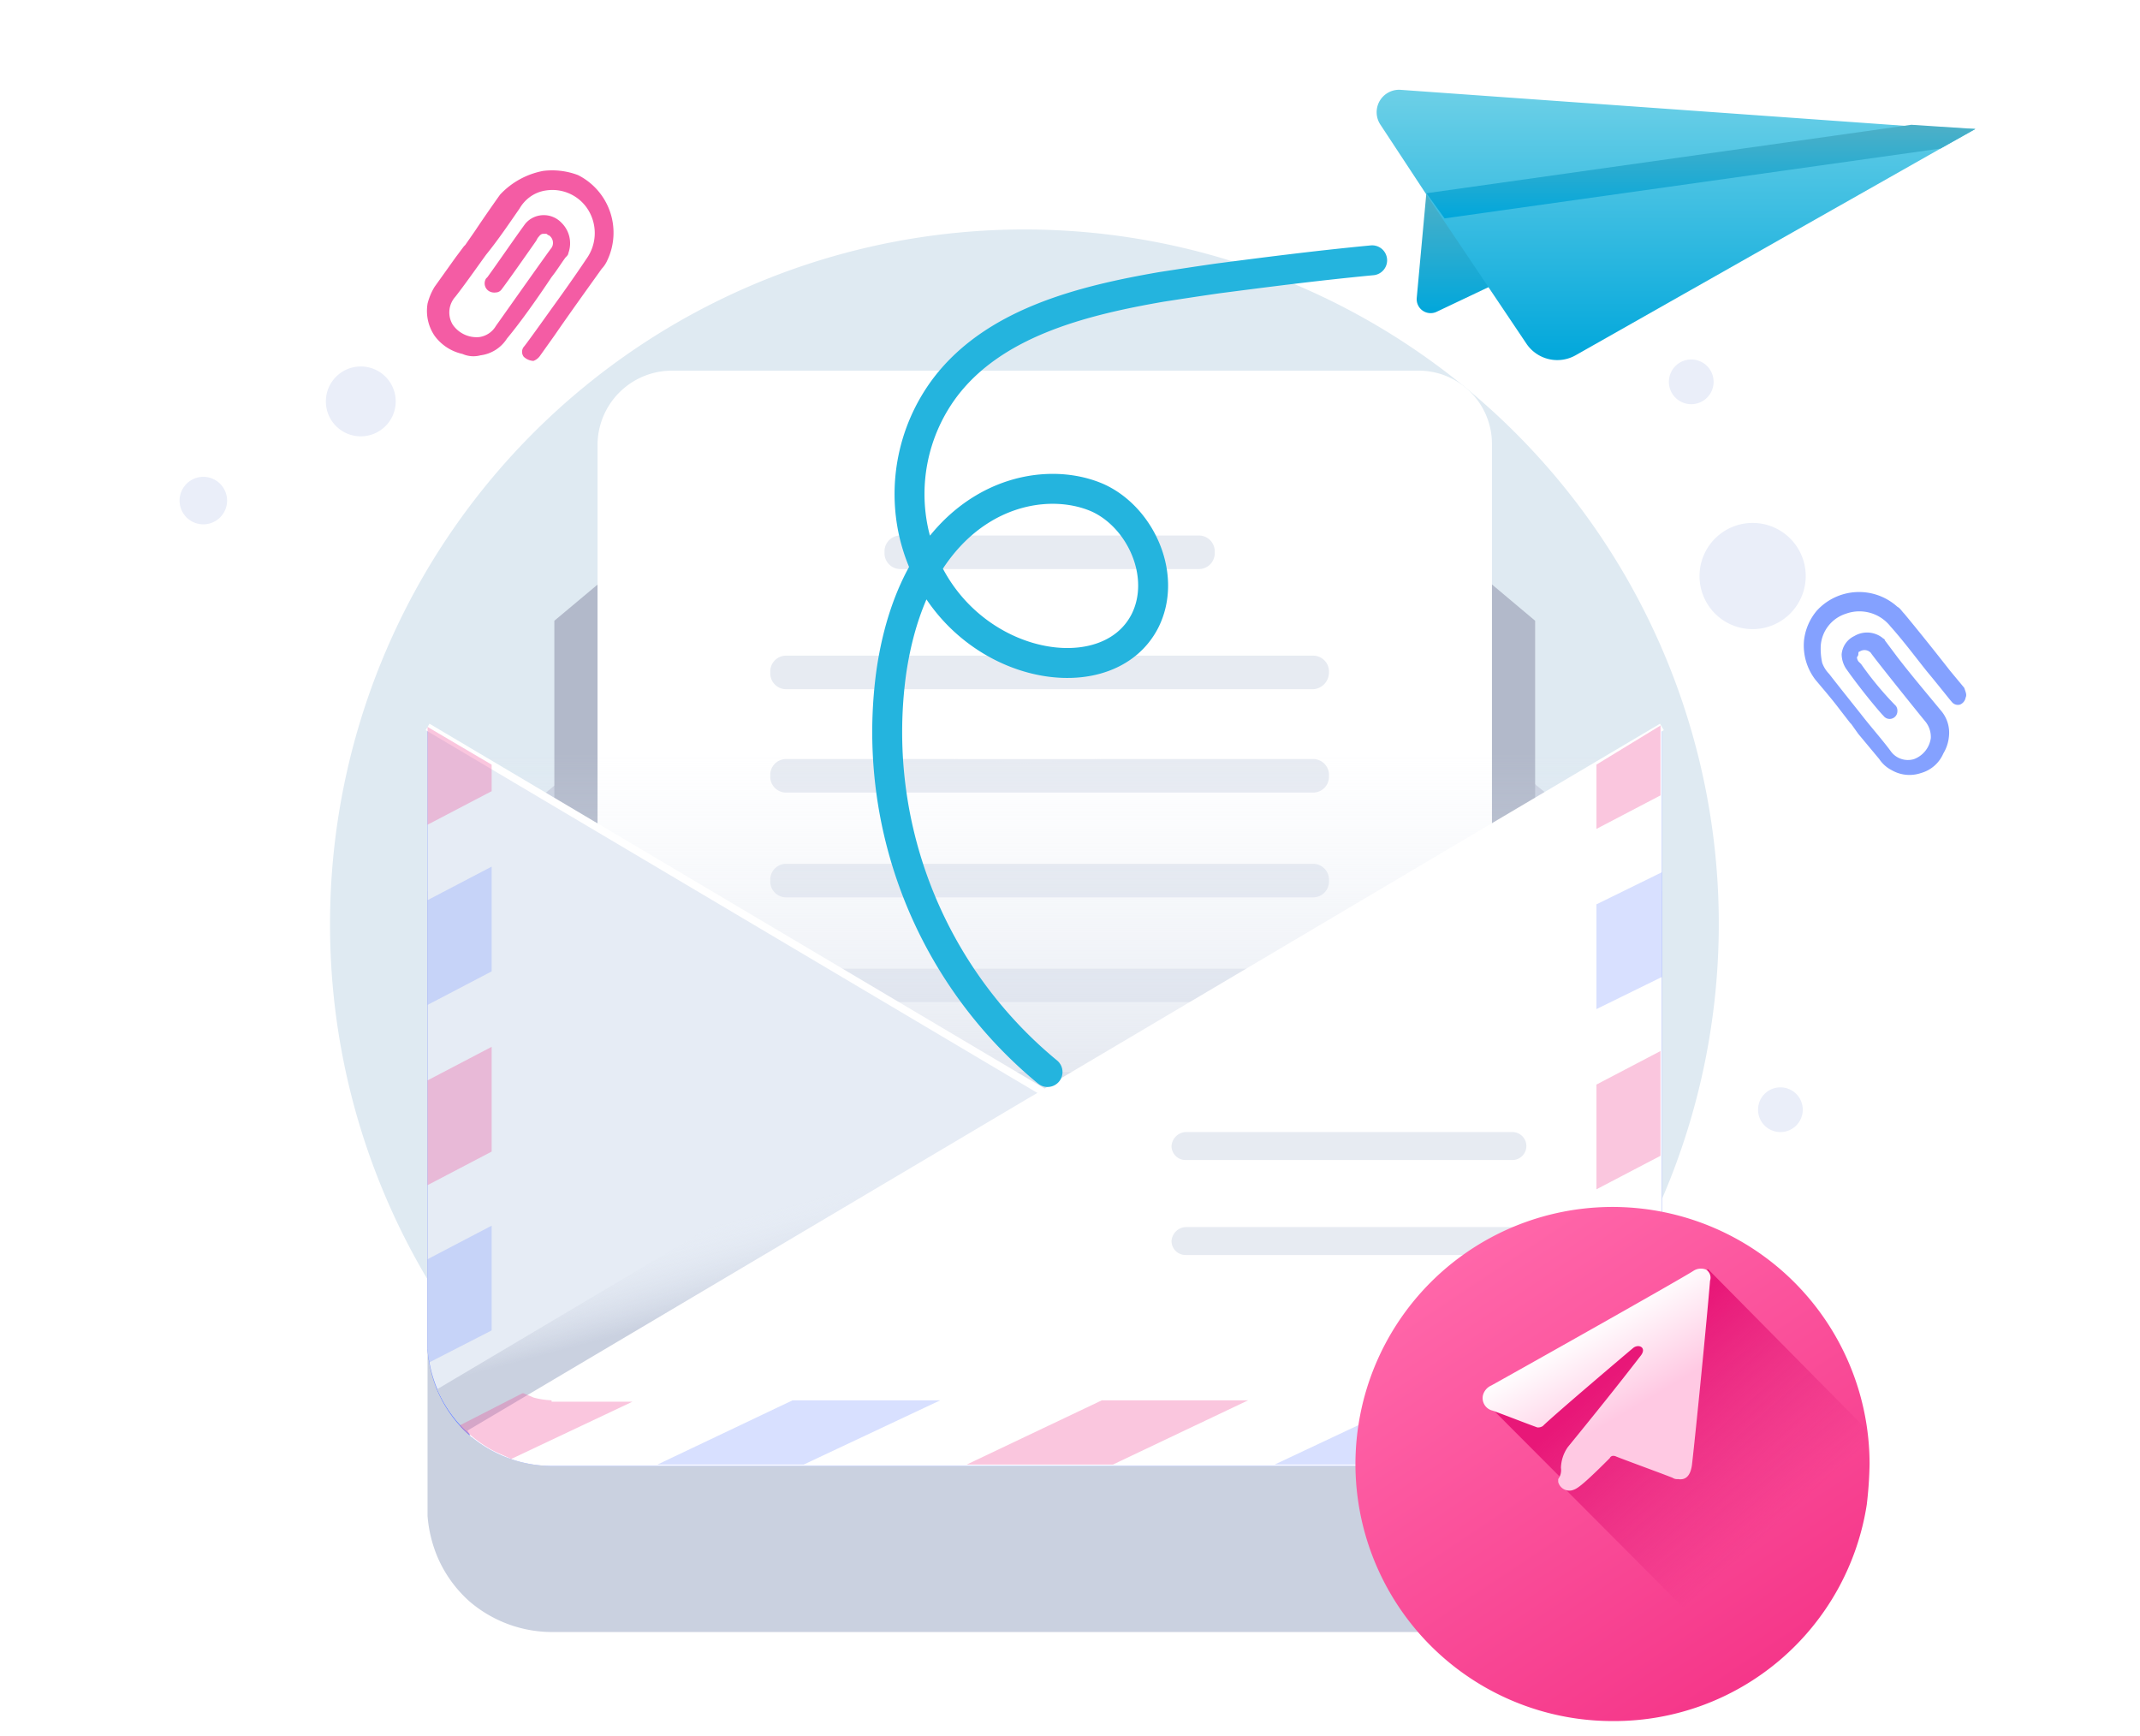 <svg xmlns="http://www.w3.org/2000/svg" xmlns:xlink="http://www.w3.org/1999/xlink" width="143" height="116" viewBox="0 0 143 116">
  <defs>
    <filter id="Path" x="-4.429" y="-4.699" width="148.483" height="146.751" filterUnits="userSpaceOnUse">
      <feOffset dy="11" input="SourceAlpha"/>
      <feGaussianBlur stdDeviation="11" result="blur"/>
      <feFlood flood-color="#657a93" flood-opacity="0.18"/>
      <feComposite operator="in" in2="blur"/>
      <feComposite in="SourceGraphic"/>
    </filter>
    <linearGradient id="linear-gradient" x1="0.5" y1="1.315" x2="0.5" y2="0.065" gradientUnits="objectBoundingBox">
      <stop offset="0.003" stop-color="#cad1e0"/>
      <stop offset="1" stop-color="#e6ecf5" stop-opacity="0"/>
    </linearGradient>
    <linearGradient id="linear-gradient-2" x1="0.557" y1="0.592" x2="0.479" y2="0.41" xlink:href="#linear-gradient"/>
    <linearGradient id="linear-gradient-3" x1="0.232" y1="0.089" x2="0.788" y2="0.925" gradientUnits="objectBoundingBox">
      <stop offset="0" stop-color="#ff66a9"/>
      <stop offset="1" stop-color="#f53689"/>
    </linearGradient>
    <filter id="Path-2" x="78.666" y="68.646" width="58.259" height="58.354" filterUnits="userSpaceOnUse">
      <feOffset dy="5" input="SourceAlpha"/>
      <feGaussianBlur stdDeviation="4" result="blur-2"/>
      <feFlood flood-color="#f74190" flood-opacity="0.302"/>
      <feComposite operator="in" in2="blur-2"/>
      <feComposite in="SourceGraphic"/>
    </filter>
    <linearGradient id="linear-gradient-4" x1="0.359" y1="0.27" x2="0.771" y2="0.703" gradientUnits="objectBoundingBox">
      <stop offset="0" stop-color="#e81778"/>
      <stop offset="1" stop-color="#e01f79" stop-opacity="0"/>
    </linearGradient>
    <linearGradient id="linear-gradient-5" x1="0.691" y1="0.617" x2="0.467" y2="0.251" gradientUnits="objectBoundingBox">
      <stop offset="0.011" stop-color="#ffc9e3"/>
      <stop offset="1" stop-color="#fff"/>
    </linearGradient>
    <linearGradient id="linear-gradient-6" x1="0.5" x2="0.5" y2="1" gradientUnits="objectBoundingBox">
      <stop offset="0" stop-color="#4eb0c7"/>
      <stop offset="1" stop-color="#01a7db"/>
    </linearGradient>
    <linearGradient id="linear-gradient-7" x1="0.5" x2="0.5" y2="1" gradientUnits="objectBoundingBox">
      <stop offset="0" stop-color="#6dd0e7"/>
      <stop offset="1" stop-color="#01a7db"/>
    </linearGradient>
    <clipPath id="clip-ic-step-3">
      <rect width="143" height="116"/>
    </clipPath>
  </defs>
  <g id="ic-step-3" clip-path="url(#clip-ic-step-3)">
    <g id="ic_NopBaoCaoTC" transform="translate(-1024 -745)">
      <rect id="Rectangle_22973" data-name="Rectangle 22973" width="120" height="110" transform="translate(1036 748)" fill="#fff" opacity="0"/>
      <g id="_17" data-name="17" transform="translate(1036 751)">
        <path id="Path-3" data-name="Path" d="M46.269,92.793A46.4,46.4,0,1,0,0,46.4,46.333,46.333,0,0,0,46.269,92.793Z" transform="translate(10.054 9.34)" fill="#dfeaf2"/>
        <g transform="matrix(1, 0, 0, 1, -12, -6)" filter="url(#Path)">
          <path id="Path-4" data-name="Path" d="M82.483,31.274V72.816A8.6,8.6,0,0,1,79.69,78.7a8.1,8.1,0,0,1-5.4,2.054h-66A8.488,8.488,0,0,1,2.793,78.7,8.409,8.409,0,0,1,.652,75.71,8.844,8.844,0,0,1,0,73V31.274s3.445-2.894,8.379-7C13.5,19.978,20.2,14.377,26.16,9.429c3.444-2.894,3.072-2.521,8.285-6.908a10.674,10.674,0,0,1,13.778,0c1.025.84,2.142,1.773,3.166,2.614,2.141,1.773,4.561,3.827,7.075,5.881C63.77,15.5,69.542,20.351,74.1,24.179,78.759,28.006,82.11,30.9,82.483,31.274Z" transform="translate(28.57 17.3)" fill="#cad1e0"/>
        </g>
        <path id="Path-5" data-name="Path" d="M65.539,14.844V29.593l-14.43,8.589L46.827,40.8,37.8,46.21l-4.282,2.614-1.769,1.027-1.675-1.12-4.1-2.614L17.409,40.7l-4.1-2.521L0,29.78V14.844C5.12,10.549,11.823,4.948,17.781,0L49.9,1.681C55.205,6.162,60.977,11.016,65.539,14.844Z" transform="translate(25.043 20.635)" fill="#b2b9ca"/>
        <path id="Path-6" data-name="Path" d="M59.767,4.948V30.807L46.64,38.649l-3.91,2.334-8.285,5.041-3.91,2.333-1.676,1.027L27.37,48.357l-3.724-2.333-7.82-4.948L12.1,38.742,0,31.087V4.948A4.974,4.974,0,0,1,4.934,0H54.926A4.895,4.895,0,0,1,59.767,4.948Z" transform="translate(27.929 18.768)" fill="#fff"/>
        <path id="Path-7" data-name="Path" d="M36.307,2.241H1.024A1.058,1.058,0,0,1,0,1.121,1.058,1.058,0,0,1,1.024,0H36.307a1.059,1.059,0,0,1,1.024,1.121A1.12,1.12,0,0,1,36.307,2.241Z" transform="translate(39.473 37.812)" fill="#e7ebf2"/>
        <path id="Path-8" data-name="Path" d="M36.307,2.24H1.024A1.058,1.058,0,0,1,0,1.12,1.057,1.057,0,0,1,1.024,0H36.307a1.058,1.058,0,0,1,1.024,1.12A1.059,1.059,0,0,1,36.307,2.24Z" transform="translate(39.473 44.721)" fill="#e7ebf2"/>
        <path id="Path-9" data-name="Path" d="M36.307,2.241H1.024A1.058,1.058,0,0,1,0,1.12,1.058,1.058,0,0,1,1.024,0H36.307a1.059,1.059,0,0,1,1.024,1.12A1.059,1.059,0,0,1,36.307,2.241Z" transform="translate(39.473 51.722)" fill="#e7ebf2"/>
        <path id="Path-10" data-name="Path" d="M32.956,0,29.232,2.24H3.538L0,0H32.956Z" transform="translate(40.496 58.724)" fill="#e7ebf2"/>
        <path id="Path-11" data-name="Path" d="M10.333,0,6.61,2.24H3.537L0,0Z" transform="translate(51.482 65.632)" fill="#e7ebf2"/>
        <path id="Path-12" data-name="Path" d="M21.04,2.241H1.024A1.059,1.059,0,0,1,0,1.12,1.059,1.059,0,0,1,1.024,0H21.04a1.059,1.059,0,0,1,1.024,1.12A1.059,1.059,0,0,1,21.04,2.241Z" transform="translate(47.106 29.784)" fill="#e7ebf2"/>
        <path id="Path-13" data-name="Path" d="M0,0,39.566,2.614,81.366,0,79.783,7.561S40.4,28.193,40.683,28.193,0,3.734,0,3.734Z" transform="translate(16.943 42.387)" fill="url(#linear-gradient)"/>
        <path id="Path-14" data-name="Path" d="M82.483,0V41.448A8.606,8.606,0,0,1,79.69,47.33a8.1,8.1,0,0,1-5.4,2.053h-66A8.482,8.482,0,0,1,2.793,47.33,8.413,8.413,0,0,1,.652,44.342,8.838,8.838,0,0,1,0,41.635V0L36.866,23.151l3.165,1.961,1.117-.654,1.024-.653Z" transform="translate(16.571 42.574)" fill="#738dff"/>
        <path id="Path-15" data-name="Path" d="M79.6,47.236a8.1,8.1,0,0,1-5.4,2.054H8.286a8.507,8.507,0,0,1-4-1.027,8.4,8.4,0,0,1-1.489-1.027A8.409,8.409,0,0,1,.652,44.249,8.845,8.845,0,0,1,0,41.542V0L4.282,2.613,41.148,24.551l1.024.654.093.093L75.314,44.9Z" transform="translate(16.571 42.574)" fill="#e6ecf5"/>
        <path id="Path-16" data-name="Path" d="M41.613,1.494V4.388L3.63,25.952a8.4,8.4,0,0,1-1.489-1.027A8.409,8.409,0,0,1,0,21.938L36.959,0l3.165,1.96.372.094Z" transform="translate(17.223 64.885)" fill="url(#linear-gradient-2)"/>
        <path id="Path-17" data-name="Path" d="M0,0,41.241,24.458" transform="translate(16.571 42.574)" fill="none" stroke="#fff" stroke-miterlimit="10" stroke-width="0.5"/>
        <path id="Path-18" data-name="Path" d="M79.69,0V41.448A8.61,8.61,0,0,1,76.9,47.33a8.1,8.1,0,0,1-5.4,2.053h-66A8.482,8.482,0,0,1,0,47.33l4.189-2.521L37.238,25.2l1.117-.654,1.024-.653L75.221,2.613Z" transform="translate(19.364 42.574)" fill="#fff"/>
        <path id="Path-19" data-name="Path" d="M79.69,0,39.472,23.805l-1.024.653-1.117.654L0,47.236" transform="translate(19.364 42.574)" fill="#fff"/>
        <path id="Path-20" data-name="Path" d="M79.69,0,39.472,23.805l-1.024.653-1.117.654L0,47.236" transform="translate(19.364 42.574)" fill="none" stroke="#fff" stroke-miterlimit="10" stroke-width="0.5"/>
        <path id="Path-21" data-name="Path" d="M22.808,1.867H.931A.934.934,0,0,1,0,.934,1,1,0,0,1,.931,0H22.808a.934.934,0,0,1,0,1.867Z" transform="translate(66.284 69.646)" fill="#e7ebf2"/>
        <path id="Path-22" data-name="Path" d="M22.808,1.867H.931A.934.934,0,0,1,0,.934,1,1,0,0,1,.931,0H22.808a.934.934,0,0,1,0,1.867Z" transform="translate(66.284 75.994)" fill="#e7ebf2"/>
        <path id="Shape" d="M36.028,49.384l9.03-4.294h9.776L45.8,49.384Zm41.055-.84,2.407-1.126A8.583,8.583,0,0,1,75.78,49.2ZM4.376,48.451a8.419,8.419,0,0,1-1.49-1.027,2.515,2.515,0,0,1-.745-.653l4.19-2.147h.094c.185.093.464.187.651.28a5.431,5.431,0,0,0,1.211.187v.093h5.4l-8.1,3.829C5.213,48.824,4.748,48.637,4.376,48.451ZM79.6,47.33h.081l-.187.088Zm.081,0,.111-.052a.129.129,0,0,1-.1.052Zm.2-.093-.087.041A.115.115,0,0,1,79.876,47.237ZM78.107,23.992l4.281-2.241v7l-4.281,2.24ZM0,23.712l4.282-2.241v7L0,30.713Zm78.107-21.1L82.389,0V4.668l-4.281,2.24ZM0,.094l4.282,2.52V4.388L0,6.628Z" transform="translate(16.571 42.48)" fill="#ee4191" opacity="0.3"/>
        <path id="Path-23" data-name="Path" d="M0,1.4,2.7,0c-.093.093-.093.093-.186.093H2.421Z" transform="translate(93.654 89.624)" fill="#526dff"/>
        <path id="Path-24" data-name="Path" d="M.838,2.148V7.562A3.474,3.474,0,0,1,.186,9.429c-.093.093-.093.187-.186.187L5.12,7V0Z" transform="translate(93.84 76.367)" fill="#7b97ff" opacity="0.3"/>
        <path id="Path-25" data-name="Path" d="M0,2.24V8.121c0,.374.093.654.093,1.027L4.282,7V0Z" transform="translate(16.571 75.901)" fill="#7b97ff" opacity="0.3"/>
        <path id="Path-26" data-name="Path" d="M0,2.24v7L4.282,7V0Z" transform="translate(16.571 51.909)" fill="#7b97ff" opacity="0.3"/>
        <path id="Path-27" data-name="Path" d="M9.03,0,0,4.294H9.775L18.9,0Z" transform="translate(31.932 87.57)" fill="#7b97ff" opacity="0.3"/>
        <path id="Path-28" data-name="Path" d="M9.123,0,0,4.294H7.913L17.037,0Z" transform="translate(73.173 87.57)" fill="#7b97ff" opacity="0.3"/>
        <path id="Path-29" data-name="Path" d="M0,2.147v7L4.376,7V0Z" transform="translate(94.678 52.282)" fill="#7b97ff" opacity="0.3"/>
        <g transform="matrix(1, 0, 0, 1, -12, -6)" filter="url(#Path-2)">
          <path id="Path-30" data-name="Path" d="M34.259,17.177a26.449,26.449,0,0,1-.186,2.707,17.084,17.084,0,0,1-16.944,14.47,17.177,17.177,0,1,1,17.13-17.177Z" transform="translate(90.67 75.65)" fill="url(#linear-gradient-3)"/>
        </g>
        <path id="Path-31" data-name="Path" d="M25.415,10.735a16.976,16.976,0,0,1-10.8,13.35l-9.4-9.429.093-.373L0,8.962,11.73,4.481,14.8,0Z" transform="translate(87.324 78.795)" fill="url(#linear-gradient-4)"/>
        <path id="Path-32" data-name="Path" d="M5.231,13.317a2.519,2.519,0,0,1,.465-1.4C7.372,9.863,8.955,7.9,10.537,5.849c.466-.56-.093-.84-.465-.56-.559.466-5.4,4.574-6.051,5.228a.562.562,0,0,1-.373.093C2.624,10.236,1.693,9.863.669,9.49A.859.859,0,0,1,.018,8.463a.988.988,0,0,1,.558-.654c1.024-.56,12.475-7,13.5-7.655a.906.906,0,0,1,.838-.093.627.627,0,0,1,.279.747c-.186,2.334-.931,9.9-1.21,12.322-.093.654-.373,1.027-.931.934a.563.563,0,0,1-.373-.093c-1.21-.467-2.513-.934-3.723-1.4-.187-.093-.373-.093-.466.094-2.048,2.053-2.234,2.053-2.513,2.147a.775.775,0,0,1-.931-.56v-.187A1.01,1.01,0,0,0,5.231,13.317Z" transform="translate(87.076 78.771)" fill="url(#linear-gradient-5)"/>
        <path id="Path-33" data-name="Path" d="M10.73,54.238A29.434,29.434,0,0,1,.3,27.445C1.979,16.15,9.8,14,14.081,15.87c2.886,1.307,4.655,5.227,3.165,8.215C14.546,29.406,3.84,27.072,1.792,18.2A11.869,11.869,0,0,1,3.747,8.681C7.006,4.2,12.964,2.707,18.363,1.773c1.211-.186,2.421-.373,3.724-.56C24.973.84,28.511.373,32.421,0" transform="translate(47.269 11.394)" fill="none" stroke="#24b4de" stroke-linecap="round" stroke-linejoin="round" stroke-miterlimit="10" stroke-width="2"/>
        <path id="Path-34" data-name="Path" d="M4.841,6.348,1.3,8.029A.933.933,0,0,1,0,7.095L.652,0" transform="translate(82.669 6.819)" fill="url(#linear-gradient-6)"/>
        <path id="Path-35" data-name="Path" d="M39.993,2.618,37.666,3.925,13.275,17.742A2.488,2.488,0,0,1,10.016,17L4.431,8.686,3.313,7.006.241,2.338A1.5,1.5,0,0,1,1.545,0L35.618,2.432Z" transform="translate(80.007 0)" fill="url(#linear-gradient-7)"/>
        <path id="Path-36" data-name="Path" d="M36.68.28,34.353,1.587,1.211,6.255,0,4.575,32.4,0Z" transform="translate(83.32 2.338)" fill="url(#linear-gradient-6)"/>
        <path id="Path-37" data-name="Path" d="M3.538,7.095A3.548,3.548,0,1,0,0,3.547,3.542,3.542,0,0,0,3.538,7.095Z" transform="translate(101.567 28.944)" fill="#eaeef9"/>
        <path id="Path-38" data-name="Path" d="M2.327,4.668A2.334,2.334,0,1,0,0,2.334,2.331,2.331,0,0,0,2.327,4.668Z" transform="translate(9.775 18.488)" fill="#eaeef9"/>
        <path id="Path-39" data-name="Path" d="M1.583,3.174A1.587,1.587,0,1,0,0,1.587,1.584,1.584,0,0,0,1.583,3.174Z" transform="translate(0 25.863)" fill="#eaeef9"/>
        <path id="Path-40" data-name="Path" d="M1.49,2.987A1.494,1.494,0,1,0,0,1.493,1.492,1.492,0,0,0,1.49,2.987Z" transform="translate(99.519 18.022)" fill="#eaeef9"/>
        <path id="Path-41" data-name="Path" d="M1.49,2.987A1.494,1.494,0,1,0,0,1.493,1.492,1.492,0,0,0,1.49,2.987Z" transform="translate(105.477 66.659)" fill="#eaeef9"/>
        <path id="Path-42" data-name="Path" d="M7.107,12.731a1,1,0,0,1-.651-.28.543.543,0,0,1,0-.654c.093-.093.837-1.12,1.768-2.427C8.969,8.343,9.9,7.036,10.645,5.916a2.948,2.948,0,0,0,0-3.454,2.814,2.814,0,0,0-2.7-1.12,2.383,2.383,0,0,0-1.117.467,2.52,2.52,0,0,0-.652.746c-.651.934-1.4,2.054-2.234,3.081C3.2,6.663,2.546,7.6,1.894,8.437A1.57,1.57,0,0,0,1.708,10.3a1.933,1.933,0,0,0,1.769.84A1.531,1.531,0,0,0,4.594,10.4c.465-.653,3.63-5.134,3.724-5.228a.609.609,0,0,0-.187-.84c-.093,0-.093-.093-.186-.093H7.759c-.186,0-.279.187-.372.28L7.293,4.7C5.338,7.5,4.966,7.97,4.966,7.97a.484.484,0,0,1-.372.187.694.694,0,0,1-.466-.094.609.609,0,0,1-.186-.84l.093-.093C4.78,6.1,5.8,4.609,6.549,3.582a1.583,1.583,0,0,1,.931-.56,1.631,1.631,0,0,1,1.489.467,1.92,1.92,0,0,1,.466,2.054c0,.093-.093.186-.187.28-.279.373-.558.84-.93,1.307-.931,1.4-2.049,2.987-2.98,4.107A2.463,2.463,0,0,1,3.57,12.358a1.814,1.814,0,0,1-1.211-.094A3.138,3.138,0,0,1,.5,11.051,2.955,2.955,0,0,1,.032,8.9,4.052,4.052,0,0,1,.5,7.783l1.4-1.96.558-.747.094-.093L3.2,4.049c.559-.84,1.211-1.774,1.676-2.427A5.282,5.282,0,0,1,7.759.035a4.869,4.869,0,0,1,2.327.28,4.309,4.309,0,0,1,1.955,5.7,1.967,1.967,0,0,1-.372.56C10.738,7.877,9.528,9.557,8.5,11.051l-.931,1.307A.933.933,0,0,1,7.107,12.731Z" transform="translate(16.539 5.385)" fill="#f45ca4"/>
        <path id="Path-43" data-name="Path" d="M10.817,7.052a.619.619,0,0,1-.372.467.515.515,0,0,1-.559-.187c-.093-.093-.744-.933-1.675-2.054C7.466,4.345,6.628,3.225,5.79,2.291a2.644,2.644,0,0,0-2.979-.84A2.418,2.418,0,0,0,1.135,3.6a4.513,4.513,0,0,0,.094,1.12,2.037,2.037,0,0,0,.465.747c.652.84,1.4,1.774,2.141,2.707.652.841,1.4,1.681,1.955,2.428a1.412,1.412,0,0,0,1.583.56,1.756,1.756,0,0,0,1.117-1.4,1.634,1.634,0,0,0-.372-1.12c-.466-.56-3.538-4.388-3.631-4.574a.576.576,0,0,0-.745-.094c-.093,0-.093.094-.093.187a.291.291,0,0,1-.093.187.484.484,0,0,0,.186.373l.093.094a22.176,22.176,0,0,0,2.328,2.8.564.564,0,0,1,.093.374.516.516,0,0,1-.931.28l-.093-.094c-.745-.84-1.769-2.147-2.421-3.08a1.808,1.808,0,0,1-.279-.934A1.489,1.489,0,0,1,3.37,2.945a1.669,1.669,0,0,1,1.862.093c.093.093.186.093.186.187l.838,1.12C7.187,5.558,8.3,6.865,9.142,7.892A2.257,2.257,0,0,1,9.7,9.666a2.66,2.66,0,0,1-.372,1.12,2.3,2.3,0,0,1-1.49,1.307,2.373,2.373,0,0,1-1.955-.187,2.2,2.2,0,0,1-.838-.746l-1.4-1.681-.465-.653L3.09,8.732l-.651-.84C1.88,7.145,1.229,6.4.763,5.839A3.759,3.759,0,0,1,.018,3.225,3.726,3.726,0,0,1,.856,1.264a3.818,3.818,0,0,1,5.4-.28c.186.093.279.28.465.467.931,1.12,2.048,2.52,3.072,3.827L10.724,6.4C10.817,6.679,10.91,6.865,10.817,7.052Z" transform="translate(108.531 33.561)" fill="#84a1ff"/>
      </g>
    </g>
  </g>
</svg>
